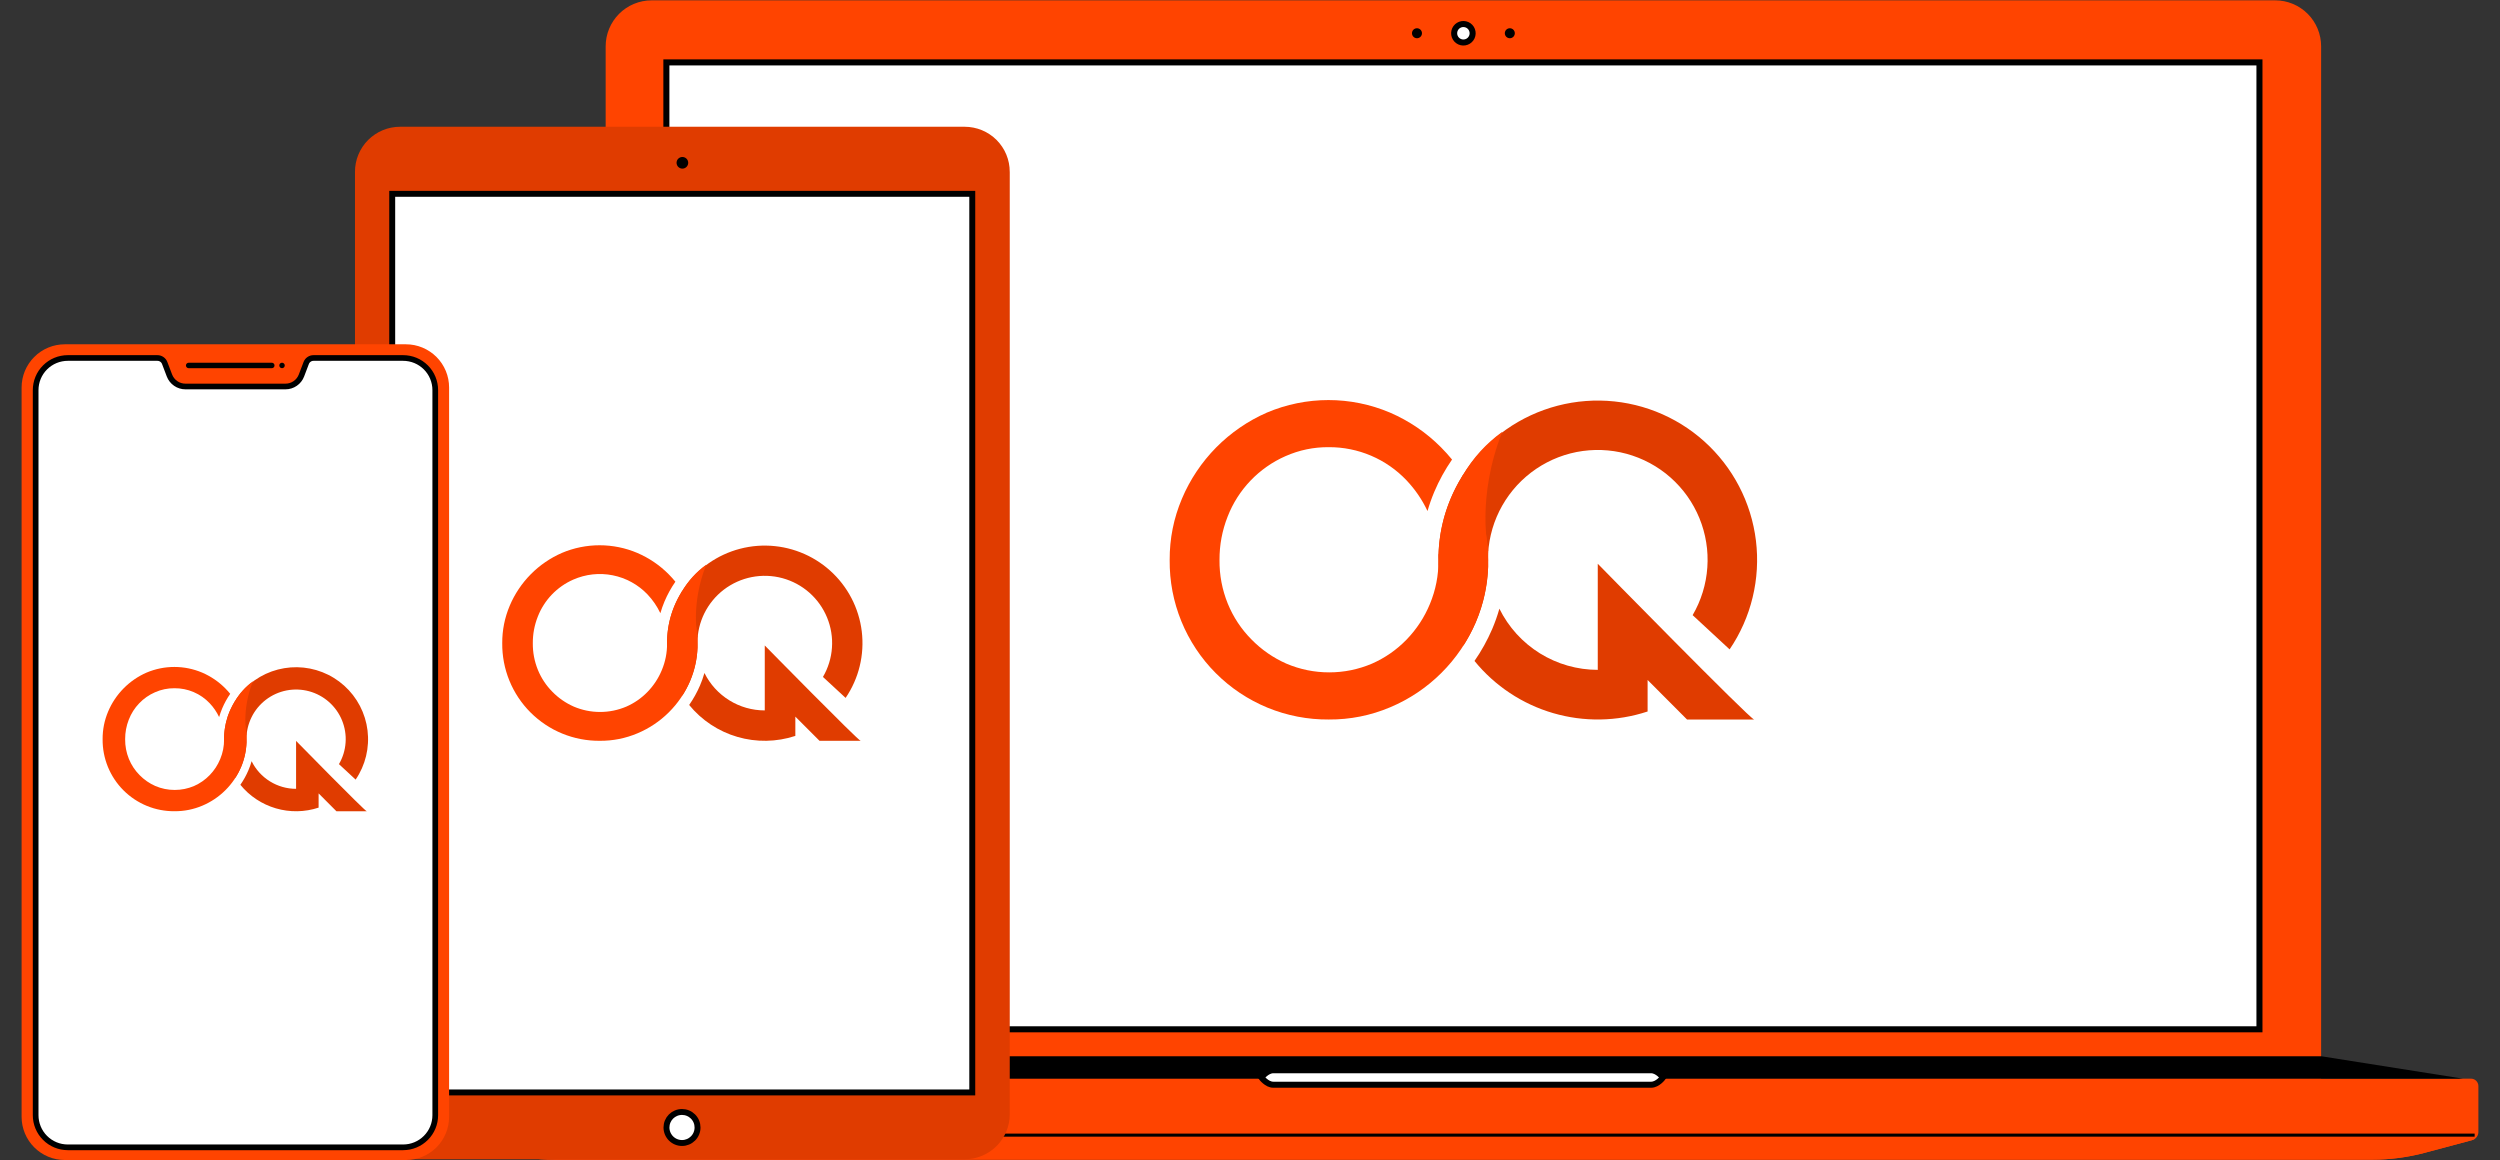 <svg version="1.0" preserveAspectRatio="xMidYMid meet" height="464" viewBox="0 0 750 348" zoomAndPan="magnify" width="1000" xmlns:xlink="http://www.w3.org/1999/xlink" xmlns="http://www.w3.org/2000/svg"><rect x="0" y="0" width="750" height="348" fill="#333333" stroke="none"/><defs><clipPath id="c6a9dd6510"><path clip-rule="nonzero" d="M 134.52 323 L 743.52 323 L 743.52 348 L 134.52 348 Z M 134.52 323"></path></clipPath><clipPath id="358f9cf77d"><path clip-rule="nonzero" d="M 134.52 340 L 743.52 340 L 743.52 341 L 134.52 341 Z M 134.52 340"></path></clipPath><clipPath id="d8a52a7200"><path clip-rule="nonzero" d="M 106.461 38.027 L 302.961 38.027 L 302.961 347.777 L 106.461 347.777 Z M 106.461 38.027"></path></clipPath><clipPath id="07e7d6a24a"><path clip-rule="nonzero" d="M 189 323 L 220 323 L 220 347.777 L 189 347.777 Z M 189 323"></path></clipPath><clipPath id="ba4d186833"><path clip-rule="nonzero" d="M 6.48 103.023 L 134.73 103.023 L 134.73 348 L 6.48 348 Z M 6.48 103.023"></path></clipPath><clipPath id="3990f1d164"><path clip-rule="nonzero" d="M 6.48 103.023 L 134.73 103.023 L 134.73 348 L 6.48 348 Z M 6.48 103.023"></path></clipPath></defs><g clip-path="url(#c6a9dd6510)"><path fill-rule="nonzero" fill-opacity="1" d="M 741.301 323.594 L 136.738 323.594 C 136.441 323.594 136.16 323.652 135.887 323.766 C 135.617 323.879 135.375 324.039 135.168 324.246 C 134.961 324.457 134.801 324.695 134.688 324.969 C 134.574 325.242 134.52 325.523 134.52 325.82 L 134.52 339.574 C 134.52 339.855 134.562 340.129 134.652 340.395 C 134.742 340.66 134.875 340.906 135.043 341.129 C 135.215 341.352 135.418 341.539 135.652 341.695 C 135.883 341.852 136.137 341.965 136.406 342.039 L 150.543 345.82 C 155.719 347.203 160.988 347.895 166.348 347.895 L 711.691 347.895 C 717.047 347.895 722.316 347.203 727.492 345.82 L 741.629 342.039 C 741.898 341.965 742.152 341.852 742.383 341.695 C 742.617 341.539 742.82 341.352 742.992 341.129 C 743.16 340.906 743.293 340.66 743.383 340.395 C 743.473 340.129 743.516 339.855 743.516 339.574 L 743.516 325.82 C 743.516 325.527 743.461 325.242 743.348 324.973 C 743.234 324.699 743.074 324.457 742.867 324.25 C 742.66 324.039 742.418 323.879 742.148 323.766 C 741.875 323.652 741.594 323.598 741.297 323.598" fill="#ff4400"></path></g><path fill-rule="nonzero" fill-opacity="1" d="M 696.336 323.594 L 181.699 323.594 L 181.699 13.898 C 181.699 12.992 181.785 12.098 181.961 11.211 C 182.137 10.324 182.398 9.461 182.742 8.625 C 183.09 7.789 183.512 6.996 184.012 6.242 C 184.516 5.488 185.086 4.793 185.723 4.152 C 186.363 3.512 187.059 2.941 187.809 2.438 C 188.559 1.934 189.352 1.508 190.188 1.16 C 191.023 0.812 191.887 0.551 192.773 0.371 C 193.66 0.195 194.555 0.105 195.457 0.105 L 682.578 0.105 C 683.484 0.105 684.379 0.195 685.266 0.371 C 686.152 0.551 687.012 0.812 687.848 1.16 C 688.684 1.508 689.477 1.934 690.227 2.438 C 690.98 2.941 691.676 3.512 692.312 4.152 C 692.953 4.793 693.523 5.488 694.023 6.242 C 694.523 6.992 694.949 7.789 695.293 8.625 C 695.641 9.461 695.898 10.32 696.074 11.211 C 696.25 12.098 696.336 12.992 696.336 13.898 Z M 696.336 323.594" fill="#ff4400"></path><path stroke-miterlimit="4" stroke-opacity="1" stroke-width="2" stroke="#000000" d="M -0.002 -0.001 L 527.506 -0.001 L 527.506 320.163 L -0.002 320.163 Z M -0.002 -0.001" stroke-linejoin="miter" fill-rule="nonzero" fill="#ffffff" fill-opacity="1" transform="matrix(0.906, 0, 0, 0.906, 199.916, 18.723)" stroke-linecap="butt"></path><path fill-rule="nonzero" fill-opacity="1" d="M 441.793 9.977 C 441.793 10.344 441.723 10.695 441.578 11.035 C 441.438 11.375 441.238 11.676 440.977 11.934 C 440.715 12.195 440.414 12.395 440.074 12.535 C 439.734 12.676 439.379 12.746 439.012 12.742 C 438.645 12.742 438.293 12.672 437.953 12.531 C 437.613 12.391 437.312 12.188 437.051 11.93 C 436.793 11.668 436.594 11.367 436.453 11.027 C 436.312 10.688 436.242 10.332 436.242 9.965 C 436.242 9.598 436.312 9.246 436.453 8.906 C 436.594 8.566 436.797 8.266 437.055 8.004 C 437.316 7.746 437.617 7.543 437.957 7.402 C 438.297 7.262 438.648 7.191 439.02 7.191 C 439.387 7.191 439.742 7.266 440.082 7.406 C 440.422 7.547 440.723 7.746 440.98 8.008 C 441.242 8.27 441.441 8.57 441.582 8.91 C 441.723 9.254 441.793 9.605 441.793 9.977" fill="#ffffff"></path><path stroke-miterlimit="4" stroke-opacity="1" stroke-width="2" stroke="#000000" d="M 3.07 0.001 C 3.473 -0.001 3.864 0.08 4.241 0.234 C 4.614 0.39 4.946 0.612 5.23 0.899 C 5.516 1.191 5.74 1.519 5.895 1.894 C 6.045 2.27 6.125 2.663 6.123 3.066 C 6.126 3.473 6.045 3.864 5.89 4.237 C 5.734 4.61 5.512 4.942 5.226 5.231 C 4.939 5.515 4.605 5.736 4.23 5.891 C 3.855 6.046 3.466 6.124 3.059 6.123 C 2.656 6.125 2.265 6.045 1.888 5.89 C 1.515 5.735 1.183 5.512 0.894 5.226 C 0.61 4.939 0.389 4.606 0.235 4.235 C 0.076 3.861 0.001 3.467 -0.001 3.064 C -0 2.657 0.076 2.267 0.235 1.888 C 0.389 1.511 0.612 1.179 0.899 0.895 C 1.185 0.606 1.518 0.385 1.893 0.23 C 2.273 0.074 2.663 0 3.07 0.001 Z M 3.07 0.001" stroke-linejoin="miter" fill="none" transform="matrix(0.208, -0.882, 0.882, 0.208, 435.68, 12.044)" stroke-linecap="butt"></path><path fill-rule="nonzero" fill-opacity="1" d="M 454.445 9.977 C 454.445 10.176 454.406 10.367 454.328 10.547 C 454.254 10.73 454.145 10.895 454.004 11.035 C 453.863 11.176 453.699 11.281 453.516 11.359 C 453.332 11.434 453.141 11.473 452.941 11.473 C 452.742 11.473 452.555 11.434 452.371 11.355 C 452.188 11.281 452.023 11.172 451.883 11.031 C 451.742 10.891 451.637 10.727 451.559 10.543 C 451.484 10.359 451.445 10.168 451.445 9.969 C 451.445 9.773 451.484 9.582 451.559 9.398 C 451.637 9.215 451.746 9.051 451.887 8.91 C 452.027 8.77 452.188 8.664 452.371 8.586 C 452.555 8.512 452.746 8.473 452.945 8.473 C 453.145 8.473 453.336 8.512 453.52 8.586 C 453.703 8.664 453.867 8.773 454.008 8.914 C 454.148 9.055 454.254 9.219 454.332 9.402 C 454.406 9.586 454.445 9.777 454.445 9.977" fill="#000000"></path><path fill-rule="nonzero" fill-opacity="1" d="M 426.59 9.977 C 426.59 10.176 426.551 10.367 426.477 10.547 C 426.398 10.73 426.289 10.895 426.148 11.035 C 426.008 11.176 425.848 11.281 425.664 11.359 C 425.48 11.434 425.289 11.473 425.09 11.473 C 424.891 11.473 424.699 11.434 424.516 11.355 C 424.332 11.281 424.172 11.172 424.031 11.031 C 423.891 10.891 423.781 10.727 423.707 10.543 C 423.629 10.359 423.59 10.168 423.594 9.969 C 423.594 9.773 423.629 9.582 423.707 9.398 C 423.781 9.215 423.891 9.051 424.031 8.91 C 424.172 8.77 424.336 8.664 424.52 8.586 C 424.703 8.512 424.891 8.473 425.09 8.473 C 425.289 8.473 425.48 8.512 425.664 8.586 C 425.848 8.664 426.012 8.773 426.152 8.914 C 426.293 9.055 426.402 9.219 426.477 9.402 C 426.555 9.586 426.59 9.777 426.59 9.977" fill="#000000"></path><g clip-path="url(#358f9cf77d)"><path stroke-miterlimit="4" stroke-opacity="1" stroke-width="1" stroke="#000000" d="M 0.002 -0.001 L 670.234 -0.001" stroke-linejoin="miter" fill="none" transform="matrix(0.906, 0, 0, 0.906, 135.162, 340.54)" stroke-linecap="butt"></path></g><path fill-rule="nonzero" fill-opacity="1" d="M 696.336 316.871 L 181.699 316.871 L 138.855 323.594 L 738.859 323.594 Z M 696.336 316.871" fill="#000000"></path><path fill-rule="nonzero" fill-opacity="1" d="M 711.691 347.891 L 166.344 347.891 C 160.984 347.895 155.719 347.203 150.539 345.82 L 136.406 342.039 C 136.043 341.941 135.715 341.773 135.422 341.535 L 742.598 341.535 C 742.312 341.773 741.988 341.945 741.629 342.039 L 727.496 345.82 C 722.316 347.203 717.051 347.895 711.691 347.895" fill="#ff4400"></path><path fill-rule="nonzero" fill-opacity="1" d="M 495.719 321.422 L 382.316 321.422 C 380.344 321.422 378.746 323.598 378.746 323.598 C 378.746 323.598 380.344 325.773 382.316 325.773 L 495.719 325.773 C 497.688 325.773 499.285 323.598 499.285 323.598 C 499.285 323.598 497.688 321.422 495.719 321.422" fill="#ffffff"></path><path stroke-miterlimit="4" stroke-opacity="1" stroke-width="2" stroke="#000000" d="M 773.63 712.182 L 648.53 712.182 C 646.354 712.182 644.591 714.582 644.591 714.582 C 644.591 714.582 646.354 716.982 648.53 716.982 L 773.63 716.982 C 775.801 716.982 777.564 714.582 777.564 714.582 C 777.564 714.582 775.801 712.182 773.63 712.182 Z M 773.63 712.182" stroke-linejoin="miter" fill="none" transform="matrix(0.906, 0, 0, 0.906, -205.573, -324.168)" stroke-linecap="butt"></path><path fill-rule="nonzero" fill-opacity="1" d="M 442.734 186.672 C 445.031 181.324 446.27 175.738 446.445 169.922 C 446.402 169.258 446.379 168.59 446.379 167.918 C 446.379 167.289 446.398 166.66 446.434 166.031 C 446.469 165.402 446.523 164.773 446.598 164.148 C 446.668 163.523 446.762 162.898 446.867 162.277 C 446.977 161.656 447.102 161.043 447.246 160.43 C 447.391 159.816 447.551 159.207 447.73 158.602 C 447.906 157.996 448.102 157.398 448.316 156.805 C 448.527 156.215 448.758 155.629 449.004 155.047 C 449.25 154.469 449.516 153.895 449.793 153.332 C 450.074 152.766 450.367 152.211 450.68 151.664 C 450.988 151.113 451.316 150.578 451.66 150.047 C 452 149.52 452.359 149 452.73 148.492 C 453.102 147.984 453.488 147.484 453.887 147 C 454.289 146.512 454.703 146.039 455.129 145.574 C 455.555 145.113 455.996 144.664 456.449 144.227 C 456.902 143.789 457.367 143.363 457.848 142.953 C 458.324 142.543 458.812 142.148 459.312 141.766 C 459.812 141.383 460.324 141.012 460.848 140.66 C 461.367 140.309 461.898 139.969 462.441 139.645 C 462.98 139.324 463.531 139.016 464.09 138.727 C 464.648 138.434 465.215 138.16 465.789 137.898 C 466.363 137.641 466.941 137.398 467.531 137.172 C 468.121 136.945 468.715 136.738 469.312 136.547 C 469.914 136.355 470.52 136.184 471.129 136.023 C 471.738 135.867 472.352 135.73 472.973 135.605 C 473.59 135.484 474.211 135.383 474.832 135.297 C 475.457 135.211 476.082 135.141 476.711 135.094 C 477.34 135.043 477.969 135.012 478.598 134.996 C 479.227 134.98 479.855 134.984 480.488 135.008 C 481.117 135.031 481.746 135.07 482.371 135.129 C 483 135.188 483.625 135.262 484.246 135.355 C 484.871 135.449 485.488 135.562 486.105 135.691 C 486.723 135.82 487.336 135.969 487.941 136.133 C 488.551 136.297 489.152 136.48 489.75 136.68 C 490.348 136.879 490.941 137.094 491.523 137.328 C 492.109 137.562 492.688 137.812 493.258 138.078 C 493.828 138.344 494.391 138.625 494.945 138.926 C 495.5 139.223 496.047 139.535 496.582 139.867 C 497.121 140.195 497.648 140.543 498.164 140.902 C 498.68 141.262 499.188 141.637 499.684 142.023 C 500.18 142.414 500.66 142.816 501.133 143.234 C 501.605 143.652 502.066 144.082 502.512 144.523 C 502.961 144.969 503.395 145.422 503.816 145.891 C 504.238 146.359 504.645 146.84 505.039 147.328 C 505.434 147.82 505.812 148.324 506.18 148.836 C 506.543 149.352 506.895 149.875 507.23 150.406 C 507.566 150.941 507.883 151.484 508.188 152.035 C 508.492 152.586 508.781 153.145 509.051 153.715 C 509.324 154.281 509.578 154.859 509.82 155.441 C 510.059 156.023 510.281 156.613 510.484 157.207 C 510.691 157.805 510.879 158.406 511.047 159.012 C 511.219 159.617 511.371 160.227 511.508 160.844 C 511.645 161.457 511.762 162.078 511.859 162.699 C 511.961 163.32 512.043 163.945 512.109 164.57 C 512.172 165.199 512.219 165.824 512.246 166.453 C 512.277 167.086 512.285 167.715 512.277 168.344 C 512.27 168.973 512.246 169.602 512.199 170.23 C 512.156 170.859 512.094 171.484 512.016 172.109 C 511.938 172.734 511.84 173.359 511.723 173.977 C 511.609 174.598 511.473 175.211 511.324 175.824 C 511.172 176.434 511.004 177.043 510.82 177.645 C 510.633 178.246 510.43 178.84 510.211 179.434 C 509.992 180.023 509.754 180.605 509.504 181.184 C 509.25 181.758 508.98 182.328 508.695 182.891 C 508.41 183.449 508.105 184.004 507.789 184.547 L 507.797 184.547 L 518.883 194.816 C 519.688 193.633 520.434 192.418 521.129 191.168 C 521.82 189.918 522.457 188.637 523.039 187.328 C 523.617 186.023 524.137 184.691 524.598 183.336 C 525.055 181.98 525.453 180.609 525.789 179.219 C 526.125 177.828 526.398 176.426 526.609 175.012 C 526.82 173.598 526.969 172.176 527.051 170.75 C 527.133 169.32 527.152 167.891 527.109 166.461 C 527.062 165.031 526.953 163.609 526.781 162.188 C 526.609 160.77 526.371 159.359 526.07 157.961 C 525.773 156.562 525.41 155.18 524.988 153.816 C 524.562 152.449 524.078 151.105 523.535 149.781 C 522.992 148.457 522.387 147.164 521.727 145.895 C 521.066 144.625 520.352 143.391 519.578 142.184 C 518.809 140.98 517.984 139.812 517.109 138.684 C 516.23 137.555 515.309 136.465 514.332 135.418 C 513.359 134.371 512.34 133.367 511.277 132.414 C 510.211 131.457 509.109 130.551 507.961 129.691 C 506.816 128.836 505.637 128.031 504.418 127.281 C 503.199 126.531 501.953 125.836 500.672 125.199 C 499.395 124.559 498.086 123.98 496.754 123.457 C 495.422 122.938 494.07 122.477 492.699 122.074 C 491.324 121.676 489.938 121.34 488.531 121.062 C 487.129 120.789 485.715 120.574 484.293 120.426 C 482.871 120.277 481.445 120.195 480.016 120.172 C 478.586 120.152 477.156 120.195 475.73 120.305 C 474.305 120.41 472.887 120.582 471.477 120.816 C 470.062 121.051 468.668 121.352 467.281 121.711 C 465.898 122.07 464.535 122.492 463.188 122.977 C 461.84 123.457 460.52 124 459.223 124.602 C 457.922 125.203 456.656 125.863 455.418 126.578 C 454.18 127.293 452.973 128.062 451.805 128.887 C 450.637 129.707 449.504 130.582 448.414 131.508 C 447.324 132.434 446.277 133.402 445.273 134.422 C 444.27 135.441 443.312 136.504 442.402 137.609 C 441.496 138.715 440.637 139.855 439.832 141.039 C 439.027 142.219 438.277 143.434 437.578 144.684 C 436.883 145.934 436.242 147.211 435.66 148.516 C 435.078 149.824 434.555 151.152 434.094 152.508 C 433.629 153.859 433.23 155.23 432.891 156.621 C 432.551 158.008 432.273 159.41 432.059 160.824 C 431.844 162.238 431.695 163.66 431.609 165.09 C 431.523 166.516 431.5 167.945 431.543 169.375 C 431.586 170.805 431.691 172.23 431.859 173.648 C 432.031 175.07 432.262 176.48 432.559 177.879 C 432.855 179.277 433.215 180.66 433.633 182.027 C 434.055 183.395 434.535 184.738 435.078 186.062 C 435.617 187.387 436.219 188.684 436.875 189.953 C 437.531 191.223 438.246 192.461 439.016 193.668 C 440.445 191.438 441.684 189.105 442.734 186.672" fill="#e03c00"></path><path fill-rule="nonzero" fill-opacity="1" d="M 479.328 169.125 L 479.328 200.957 C 477.801 200.953 476.281 200.848 474.766 200.637 C 473.254 200.422 471.762 200.105 470.293 199.688 C 468.824 199.27 467.395 198.75 465.996 198.129 C 464.598 197.512 463.254 196.797 461.953 195.992 C 460.656 195.184 459.422 194.293 458.25 193.312 C 457.074 192.336 455.977 191.281 454.949 190.148 C 453.922 189.016 452.98 187.82 452.121 186.559 C 451.262 185.293 450.492 183.977 449.816 182.609 C 449.223 184.707 448.496 186.754 447.641 188.758 C 446.195 192.109 444.43 195.289 442.348 198.285 C 443.863 200.145 445.508 201.879 447.285 203.492 C 449.062 205.102 450.949 206.57 452.949 207.895 C 454.945 209.223 457.031 210.391 459.207 211.402 C 461.383 212.414 463.621 213.254 465.922 213.93 C 468.223 214.602 470.562 215.098 472.941 215.422 C 475.316 215.742 477.703 215.883 480.102 215.844 C 482.5 215.805 484.883 215.586 487.246 215.188 C 489.609 214.789 491.934 214.215 494.211 213.469 L 494.281 213.457 L 494.281 203.992 L 506.109 215.852 L 526.238 215.852 C 525.117 215.852 479.328 169.125 479.328 169.125" fill="#e03c00"></path><path fill-rule="nonzero" fill-opacity="1" d="M 442.734 149.582 C 441.664 147.105 440.395 144.727 438.938 142.453 C 437.496 144.73 436.25 147.105 435.203 149.582 C 432.945 154.918 431.73 160.48 431.555 166.273 L 431.488 166.273 C 431.516 166.879 431.535 167.496 431.535 168.113 C 431.566 172.645 430.715 177.004 428.977 181.188 C 427.32 185.195 424.984 188.762 421.969 191.879 C 418.984 194.953 415.531 197.355 411.609 199.086 C 409.578 199.953 407.48 200.605 405.316 201.051 C 403.152 201.492 400.965 201.711 398.754 201.711 C 396.547 201.711 394.359 201.492 392.195 201.051 C 390.031 200.605 387.934 199.953 385.898 199.086 C 381.941 197.332 378.449 194.91 375.422 191.816 C 372.359 188.719 370.004 185.156 368.348 181.129 C 366.641 176.918 365.809 172.539 365.852 167.992 C 365.832 163.5 366.645 159.164 368.289 154.98 C 369.066 152.973 370.035 151.059 371.191 149.242 C 372.352 147.426 373.672 145.738 375.164 144.18 C 376.652 142.625 378.281 141.23 380.047 139.992 C 381.812 138.758 383.68 137.707 385.652 136.84 C 389.785 135.016 394.113 134.117 398.633 134.152 C 400.812 134.141 402.973 134.348 405.113 134.781 C 407.254 135.211 409.324 135.855 411.332 136.711 C 413.34 137.566 415.238 138.617 417.027 139.863 C 418.82 141.109 420.465 142.523 421.969 144.109 C 424.551 146.844 426.648 149.914 428.254 153.312 C 428.816 151.348 429.496 149.422 430.289 147.539 C 431.734 144.133 433.508 140.906 435.613 137.863 C 434.582 136.602 433.484 135.387 432.32 134.215 C 427.883 129.754 422.773 126.277 416.996 123.777 C 414.078 122.539 411.062 121.602 407.953 120.969 C 404.844 120.336 401.707 120.02 398.531 120.02 C 395.359 120.02 392.219 120.336 389.113 120.969 C 386.004 121.602 382.988 122.539 380.07 123.777 C 377.227 125.023 374.523 126.523 371.965 128.285 C 369.406 130.043 367.035 132.027 364.852 134.234 C 362.672 136.445 360.719 138.84 358.992 141.422 C 357.266 144.004 355.797 146.723 354.59 149.586 C 352.098 155.469 350.871 161.609 350.902 168 C 350.887 169.57 350.949 171.137 351.086 172.699 C 351.227 174.262 351.441 175.812 351.734 177.355 C 352.031 178.895 352.398 180.418 352.844 181.926 C 353.289 183.43 353.809 184.906 354.398 186.359 C 354.992 187.812 355.652 189.234 356.387 190.621 C 357.121 192.008 357.918 193.355 358.785 194.664 C 359.652 195.973 360.582 197.234 361.574 198.449 C 362.566 199.664 363.617 200.828 364.727 201.938 C 365.836 203.051 366.996 204.102 368.207 205.098 C 369.422 206.094 370.68 207.027 371.984 207.898 C 373.293 208.77 374.637 209.57 376.023 210.309 C 377.406 211.047 378.828 211.711 380.277 212.309 C 381.73 212.902 383.207 213.426 384.711 213.875 C 386.215 214.324 387.738 214.695 389.277 214.992 C 390.816 215.289 392.371 215.512 393.934 215.656 C 395.496 215.797 397.062 215.863 398.629 215.852 C 405.047 215.891 411.211 214.66 417.121 212.156 C 419.973 210.949 422.684 209.484 425.254 207.762 C 427.824 206.035 430.203 204.082 432.398 201.898 C 434.594 199.715 436.559 197.344 438.297 194.781 C 440.035 192.223 441.512 189.52 442.734 186.672 C 443.969 183.738 444.906 180.711 445.535 177.59 C 446.168 174.469 446.484 171.312 446.484 168.129 C 446.484 164.945 446.168 161.789 445.535 158.668 C 444.906 155.547 443.969 152.52 442.734 149.586" fill="#ff4400"></path><path fill-rule="nonzero" fill-opacity="1" d="M 450.691 129.539 C 445.859 133.016 441.941 137.32 438.938 142.457 C 434.148 150.766 446.484 165.23 446.484 165.23 C 446.484 165.23 442.828 149.305 450.691 129.535" fill="#ff4400"></path><g clip-path="url(#d8a52a7200)"><path fill-rule="nonzero" fill-opacity="1" d="M 302.926 51.539 L 302.926 334.27 C 302.926 335.156 302.84 336.031 302.668 336.902 C 302.496 337.77 302.238 338.613 301.902 339.434 C 301.562 340.254 301.148 341.031 300.656 341.766 C 300.164 342.504 299.602 343.188 298.977 343.812 C 298.352 344.441 297.668 345 296.93 345.492 C 296.195 345.988 295.414 346.402 294.598 346.742 C 293.777 347.082 292.934 347.34 292.062 347.516 C 291.191 347.688 290.312 347.777 289.426 347.777 L 119.996 347.777 C 119.109 347.777 118.23 347.691 117.359 347.516 C 116.488 347.344 115.645 347.086 114.824 346.746 C 114.004 346.406 113.227 345.988 112.488 345.496 C 111.754 345.004 111.07 344.441 110.441 343.816 C 109.816 343.188 109.258 342.504 108.766 341.77 C 108.273 341.031 107.855 340.254 107.52 339.434 C 107.18 338.617 106.922 337.773 106.75 336.902 C 106.578 336.035 106.492 335.156 106.496 334.27 L 106.496 51.539 C 106.492 50.652 106.578 49.773 106.75 48.906 C 106.922 48.035 107.18 47.191 107.516 46.375 C 107.855 45.555 108.27 44.777 108.762 44.039 C 109.254 43.305 109.816 42.621 110.441 41.992 C 111.066 41.367 111.75 40.805 112.488 40.312 C 113.223 39.82 114.004 39.402 114.82 39.062 C 115.641 38.723 116.484 38.465 117.355 38.293 C 118.227 38.117 119.105 38.031 119.992 38.027 L 289.422 38.027 C 290.309 38.031 291.188 38.117 292.059 38.293 C 292.926 38.465 293.773 38.723 294.59 39.062 C 295.41 39.402 296.188 39.82 296.926 40.312 C 297.664 40.805 298.344 41.367 298.973 41.992 C 299.598 42.621 300.16 43.305 300.652 44.039 C 301.145 44.777 301.559 45.555 301.898 46.375 C 302.234 47.191 302.492 48.035 302.664 48.906 C 302.836 49.773 302.922 50.652 302.918 51.539" fill="#e03c00"></path></g><path stroke-miterlimit="4" stroke-opacity="1" stroke-width="2" stroke="#000000" d="M -0.001 0.002 L 195.744 0.002 L 195.744 303.586 L -0.001 303.586 Z M -0.001 0.002" stroke-linejoin="miter" fill-rule="nonzero" fill="#ffffff" fill-opacity="1" transform="matrix(0.889, 0, 0, 0.888, 117.665, 58.147)" stroke-linecap="butt"></path><path fill-rule="nonzero" fill-opacity="1" d="M 204.711 333.426 C 205.016 333.426 205.32 333.453 205.621 333.512 C 205.922 333.57 206.215 333.66 206.496 333.777 C 206.781 333.891 207.047 334.035 207.305 334.203 C 207.559 334.375 207.793 334.566 208.012 334.781 C 208.23 334.996 208.422 335.23 208.594 335.484 C 208.766 335.738 208.91 336.008 209.027 336.289 C 209.145 336.574 209.234 336.863 209.293 337.164 C 209.352 337.465 209.383 337.766 209.383 338.07 C 209.383 338.379 209.355 338.68 209.297 338.98 C 209.238 339.281 209.148 339.57 209.031 339.855 C 208.914 340.137 208.773 340.406 208.602 340.66 C 208.434 340.914 208.238 341.148 208.023 341.367 C 207.805 341.582 207.57 341.777 207.316 341.945 C 207.062 342.117 206.793 342.258 206.512 342.375 C 206.227 342.492 205.938 342.582 205.637 342.645 C 205.336 342.703 205.031 342.734 204.727 342.734 C 204.418 342.734 204.117 342.703 203.816 342.645 C 203.516 342.586 203.223 342.496 202.941 342.379 C 202.656 342.262 202.387 342.121 202.133 341.949 C 201.879 341.781 201.645 341.586 201.426 341.371 C 201.211 341.156 201.016 340.922 200.848 340.664 C 200.676 340.41 200.531 340.145 200.414 339.859 C 200.297 339.578 200.211 339.289 200.148 338.988 C 200.09 338.688 200.059 338.387 200.059 338.078 C 200.059 337.773 200.09 337.473 200.148 337.172 C 200.207 336.871 200.297 336.582 200.41 336.301 C 200.527 336.02 200.672 335.75 200.84 335.496 C 201.012 335.242 201.203 335.008 201.418 334.789 C 201.637 334.574 201.871 334.383 202.125 334.211 C 202.379 334.043 202.648 333.898 202.93 333.781 C 203.211 333.664 203.504 333.574 203.801 333.516 C 204.102 333.457 204.406 333.426 204.711 333.426" fill="#ffffff"></path><g clip-path="url(#07e7d6a24a)"><path stroke-miterlimit="4" stroke-opacity="1" stroke-width="2" stroke="#000000" d="M 306.414 745.794 C 306.757 745.794 307.1 745.825 307.438 745.891 C 307.776 745.957 308.105 746.058 308.422 746.19 C 308.742 746.318 309.041 746.481 309.331 746.67 C 309.616 746.864 309.88 747.079 310.126 747.321 C 310.372 747.563 310.587 747.827 310.78 748.113 C 310.973 748.399 311.136 748.703 311.268 749.02 C 311.399 749.341 311.5 749.666 311.566 750.005 C 311.632 750.344 311.667 750.683 311.667 751.026 C 311.667 751.374 311.637 751.712 311.571 752.051 C 311.505 752.39 311.404 752.716 311.272 753.037 C 311.14 753.354 310.982 753.657 310.789 753.943 C 310.6 754.229 310.381 754.493 310.139 754.74 C 309.893 754.982 309.629 755.202 309.344 755.391 C 309.059 755.584 308.755 755.743 308.439 755.875 C 308.119 756.007 307.794 756.108 307.455 756.178 C 307.117 756.244 306.775 756.28 306.432 756.28 C 306.085 756.28 305.747 756.244 305.409 756.178 C 305.071 756.112 304.741 756.011 304.425 755.879 C 304.104 755.747 303.801 755.589 303.516 755.395 C 303.23 755.206 302.967 754.986 302.721 754.744 C 302.479 754.502 302.26 754.238 302.071 753.948 C 301.877 753.662 301.715 753.362 301.583 753.041 C 301.451 752.724 301.355 752.399 301.285 752.06 C 301.219 751.721 301.184 751.382 301.184 751.035 C 301.184 750.692 301.219 750.353 301.285 750.014 C 301.35 749.675 301.451 749.35 301.579 749.033 C 301.711 748.716 301.873 748.412 302.062 748.126 C 302.255 747.84 302.47 747.576 302.712 747.33 C 302.958 747.088 303.221 746.872 303.507 746.679 C 303.792 746.49 304.095 746.327 304.412 746.195 C 304.728 746.063 305.057 745.962 305.391 745.896 C 305.729 745.83 306.072 745.794 306.414 745.794 Z M 306.414 745.794" stroke-linejoin="miter" fill="none" transform="matrix(0.889, 0, 0, 0.888, -67.811, -328.674)" stroke-linecap="butt"></path></g><path fill-rule="nonzero" fill-opacity="1" d="M 204.711 47.094 C 204.941 47.094 205.164 47.137 205.379 47.227 C 205.594 47.312 205.785 47.438 205.949 47.602 C 206.113 47.766 206.238 47.953 206.328 48.168 C 206.418 48.383 206.465 48.605 206.465 48.836 C 206.465 49.066 206.418 49.293 206.332 49.504 C 206.242 49.719 206.117 49.906 205.953 50.07 C 205.789 50.234 205.602 50.363 205.387 50.453 C 205.172 50.539 204.949 50.586 204.715 50.586 C 204.484 50.586 204.262 50.543 204.047 50.453 C 203.832 50.363 203.645 50.238 203.48 50.074 C 203.316 49.91 203.188 49.723 203.102 49.508 C 203.012 49.293 202.965 49.07 202.965 48.84 C 202.965 48.609 203.012 48.387 203.098 48.172 C 203.188 47.957 203.312 47.77 203.477 47.605 C 203.641 47.441 203.828 47.316 204.043 47.227 C 204.258 47.141 204.48 47.094 204.711 47.094" fill="#000000"></path><path fill-rule="nonzero" fill-opacity="1" d="M 206.988 204.383 C 208.398 201.109 209.156 197.691 209.262 194.129 C 209.238 193.723 209.223 193.316 209.223 192.902 C 209.223 192.133 209.266 191.363 209.355 190.598 C 209.445 189.828 209.578 189.07 209.754 188.32 C 209.93 187.566 210.148 186.828 210.41 186.102 C 210.672 185.375 210.973 184.668 211.316 183.973 C 211.66 183.281 212.039 182.613 212.461 181.965 C 212.879 181.316 213.336 180.695 213.828 180.098 C 214.316 179.504 214.84 178.938 215.398 178.398 C 215.953 177.863 216.539 177.363 217.152 176.895 C 217.77 176.426 218.406 175.992 219.07 175.598 C 219.734 175.199 220.418 174.844 221.125 174.527 C 221.828 174.211 222.551 173.934 223.285 173.699 C 224.023 173.465 224.77 173.273 225.531 173.125 C 226.289 172.977 227.055 172.871 227.824 172.809 C 228.594 172.746 229.367 172.73 230.141 172.758 C 230.91 172.785 231.68 172.855 232.445 172.969 C 233.211 173.086 233.965 173.246 234.711 173.445 C 235.457 173.648 236.191 173.891 236.906 174.176 C 237.625 174.461 238.324 174.789 239.008 175.152 C 239.688 175.52 240.344 175.922 240.98 176.363 C 241.613 176.805 242.223 177.281 242.801 177.793 C 243.379 178.305 243.93 178.844 244.445 179.418 C 244.965 179.992 245.445 180.594 245.895 181.223 C 246.344 181.852 246.754 182.504 247.125 183.18 C 247.5 183.855 247.832 184.551 248.125 185.266 C 248.418 185.98 248.672 186.707 248.879 187.449 C 249.09 188.195 249.258 188.945 249.379 189.707 C 249.504 190.469 249.582 191.238 249.617 192.008 C 249.652 192.777 249.641 193.551 249.586 194.32 C 249.535 195.09 249.438 195.852 249.293 196.613 C 249.152 197.371 248.969 198.117 248.738 198.855 C 248.512 199.594 248.242 200.316 247.934 201.023 C 247.621 201.73 247.27 202.418 246.883 203.082 L 246.887 203.082 L 253.684 209.371 C 254.176 208.648 254.637 207.902 255.062 207.137 C 255.488 206.371 255.875 205.586 256.23 204.785 C 256.586 203.988 256.906 203.172 257.188 202.344 C 257.469 201.516 257.715 200.672 257.918 199.824 C 258.125 198.973 258.293 198.113 258.422 197.246 C 258.551 196.383 258.641 195.512 258.691 194.637 C 258.746 193.766 258.754 192.891 258.727 192.016 C 258.699 191.141 258.633 190.266 258.527 189.398 C 258.422 188.527 258.277 187.668 258.094 186.809 C 257.91 185.953 257.688 185.109 257.426 184.273 C 257.168 183.438 256.871 182.613 256.539 181.805 C 256.203 180.992 255.836 180.199 255.43 179.426 C 255.023 178.648 254.586 177.891 254.113 177.152 C 253.637 176.418 253.133 175.703 252.598 175.012 C 252.059 174.316 251.492 173.652 250.895 173.012 C 250.297 172.371 249.672 171.758 249.02 171.172 C 248.367 170.586 247.691 170.031 246.988 169.508 C 246.285 168.984 245.559 168.492 244.812 168.031 C 244.066 167.57 243.301 167.145 242.516 166.754 C 241.73 166.363 240.93 166.008 240.113 165.691 C 239.297 165.371 238.469 165.09 237.625 164.844 C 236.785 164.598 235.934 164.395 235.074 164.223 C 234.211 164.055 233.344 163.926 232.473 163.836 C 231.602 163.742 230.727 163.691 229.848 163.68 C 228.973 163.668 228.098 163.695 227.223 163.758 C 226.348 163.824 225.477 163.93 224.613 164.074 C 223.746 164.219 222.891 164.398 222.043 164.621 C 221.191 164.84 220.355 165.098 219.531 165.395 C 218.703 165.691 217.895 166.023 217.098 166.391 C 216.301 166.758 215.523 167.16 214.766 167.602 C 214.004 168.039 213.266 168.508 212.551 169.012 C 211.832 169.516 211.141 170.051 210.473 170.617 C 209.801 171.184 209.16 171.777 208.543 172.402 C 207.93 173.027 207.344 173.676 206.785 174.352 C 206.227 175.027 205.703 175.727 205.207 176.453 C 204.715 177.176 204.254 177.918 203.828 178.684 C 203.398 179.449 203.008 180.23 202.648 181.031 C 202.293 181.828 201.973 182.645 201.688 183.473 C 201.406 184.301 201.16 185.141 200.949 185.988 C 200.742 186.84 200.574 187.699 200.441 188.562 C 200.312 189.43 200.219 190.301 200.164 191.172 C 200.113 192.047 200.098 192.922 200.125 193.797 C 200.152 194.672 200.215 195.543 200.32 196.414 C 200.426 197.281 200.566 198.145 200.75 199.004 C 200.93 199.859 201.148 200.707 201.406 201.543 C 201.664 202.379 201.961 203.203 202.293 204.012 C 202.625 204.824 202.992 205.617 203.395 206.395 C 203.801 207.172 204.238 207.93 204.707 208.668 C 205.582 207.301 206.344 205.875 206.988 204.387" fill="#e03c00"></path><path fill-rule="nonzero" fill-opacity="1" d="M 229.43 193.641 L 229.43 213.125 C 228.492 213.125 227.559 213.062 226.633 212.93 C 225.703 212.801 224.789 212.605 223.891 212.352 C 222.988 212.094 222.109 211.777 221.254 211.398 C 220.398 211.02 219.57 210.582 218.777 210.086 C 217.98 209.594 217.223 209.047 216.504 208.449 C 215.785 207.852 215.109 207.203 214.48 206.512 C 213.852 205.82 213.273 205.086 212.746 204.312 C 212.219 203.539 211.746 202.734 211.332 201.895 C 210.969 203.18 210.523 204.434 209.996 205.66 C 209.109 207.711 208.027 209.656 206.75 211.492 C 207.68 212.629 208.691 213.691 209.781 214.68 C 210.871 215.664 212.027 216.562 213.254 217.375 C 214.48 218.188 215.758 218.902 217.094 219.52 C 218.426 220.141 219.797 220.656 221.211 221.066 C 222.621 221.48 224.055 221.785 225.512 221.98 C 226.973 222.176 228.434 222.262 229.906 222.238 C 231.375 222.215 232.836 222.082 234.285 221.836 C 235.738 221.594 237.16 221.242 238.559 220.785 L 238.602 220.777 L 238.602 214.984 L 245.855 222.242 L 258.195 222.242 C 257.508 222.242 229.43 193.641 229.43 193.641" fill="#e03c00"></path><path fill-rule="nonzero" fill-opacity="1" d="M 206.988 181.68 C 206.332 180.164 205.555 178.707 204.66 177.316 C 203.777 178.711 203.012 180.164 202.371 181.68 C 200.984 184.945 200.242 188.352 200.133 191.895 L 200.094 191.895 C 200.109 192.27 200.121 192.645 200.121 193.023 C 200.141 195.797 199.617 198.465 198.551 201.023 C 197.535 203.48 196.105 205.66 194.254 207.57 C 192.426 209.453 190.309 210.922 187.902 211.98 C 186.656 212.512 185.371 212.91 184.043 213.184 C 182.715 213.453 181.375 213.59 180.02 213.59 C 178.664 213.59 177.324 213.453 175.996 213.184 C 174.668 212.91 173.383 212.512 172.137 211.98 C 169.711 210.906 167.566 209.426 165.711 207.531 C 163.836 205.633 162.391 203.453 161.375 200.988 C 160.328 198.41 159.816 195.73 159.844 192.949 C 159.832 190.199 160.328 187.543 161.34 184.984 C 161.816 183.754 162.41 182.582 163.121 181.473 C 163.828 180.359 164.641 179.324 165.555 178.371 C 166.469 177.422 167.465 176.566 168.547 175.809 C 169.629 175.055 170.777 174.41 171.984 173.879 C 172.91 173.473 173.859 173.141 174.836 172.879 C 175.812 172.617 176.801 172.43 177.805 172.32 C 178.809 172.211 179.816 172.18 180.824 172.223 C 181.836 172.27 182.836 172.391 183.824 172.59 C 184.816 172.785 185.785 173.059 186.734 173.406 C 187.684 173.75 188.598 174.168 189.484 174.656 C 190.367 175.141 191.211 175.695 192.012 176.309 C 192.809 176.926 193.559 177.598 194.254 178.328 C 195.84 180.004 197.125 181.883 198.109 183.965 C 198.453 182.762 198.867 181.582 199.355 180.43 C 200.238 178.344 201.328 176.371 202.617 174.508 C 201.984 173.738 201.312 172.992 200.602 172.273 C 197.879 169.543 194.746 167.41 191.199 165.883 C 189.41 165.121 187.562 164.547 185.656 164.16 C 183.75 163.773 181.824 163.578 179.879 163.578 C 177.934 163.578 176.008 163.773 174.102 164.16 C 172.195 164.547 170.348 165.121 168.555 165.883 C 166.812 166.645 165.156 167.562 163.586 168.641 C 162.016 169.715 160.562 170.93 159.227 172.285 C 157.887 173.637 156.691 175.102 155.633 176.684 C 154.574 178.262 153.672 179.926 152.934 181.676 C 151.406 185.281 150.652 189.039 150.672 192.953 C 150.66 193.914 150.699 194.871 150.785 195.828 C 150.871 196.785 151.004 197.734 151.184 198.68 C 151.363 199.621 151.59 200.555 151.863 201.477 C 152.133 202.398 152.453 203.301 152.816 204.191 C 153.18 205.082 153.586 205.949 154.035 206.801 C 154.484 207.648 154.973 208.473 155.504 209.273 C 156.039 210.074 156.609 210.848 157.215 211.59 C 157.824 212.336 158.469 213.047 159.148 213.727 C 159.828 214.406 160.539 215.051 161.285 215.66 C 162.027 216.27 162.801 216.84 163.602 217.375 C 164.402 217.906 165.227 218.398 166.074 218.852 C 166.926 219.301 167.793 219.707 168.684 220.074 C 169.574 220.438 170.48 220.758 171.402 221.031 C 172.324 221.309 173.258 221.535 174.203 221.719 C 175.148 221.898 176.098 222.035 177.059 222.121 C 178.016 222.211 178.977 222.25 179.938 222.242 C 183.875 222.266 187.656 221.512 191.281 219.98 C 193.027 219.242 194.691 218.348 196.266 217.289 C 197.84 216.234 199.301 215.039 200.648 213.699 C 201.992 212.363 203.199 210.914 204.266 209.344 C 205.332 207.777 206.238 206.125 206.984 204.383 C 207.746 202.586 208.316 200.73 208.703 198.82 C 209.09 196.91 209.285 194.98 209.285 193.031 C 209.285 191.082 209.09 189.152 208.703 187.242 C 208.316 185.332 207.746 183.477 206.984 181.68" fill="#ff4400"></path><path fill-rule="nonzero" fill-opacity="1" d="M 211.867 169.41 C 208.906 171.539 206.508 174.172 204.664 177.316 C 201.73 182.406 209.293 191.258 209.293 191.258 C 209.293 191.258 207.051 181.508 211.875 169.406" fill="#ff4400"></path><g clip-path="url(#ba4d186833)"><path fill-rule="nonzero" fill-opacity="1" d="M 121.793 348.004 L 19.422 348.004 C 18.57 348.004 17.727 347.922 16.895 347.754 C 16.059 347.586 15.25 347.34 14.465 347.012 C 13.68 346.688 12.934 346.285 12.227 345.812 C 11.52 345.34 10.867 344.801 10.266 344.199 C 9.664 343.598 9.129 342.945 8.656 342.234 C 8.184 341.527 7.785 340.781 7.461 339.996 C 7.137 339.211 6.895 338.398 6.727 337.566 C 6.562 336.73 6.48 335.891 6.48 335.039 L 6.48 116.254 C 6.48 115.402 6.562 114.562 6.727 113.727 C 6.895 112.895 7.137 112.082 7.461 111.297 C 7.785 110.512 8.184 109.766 8.656 109.059 C 9.129 108.352 9.664 107.695 10.266 107.094 C 10.867 106.492 11.52 105.953 12.227 105.48 C 12.934 105.008 13.68 104.609 14.465 104.281 C 15.25 103.953 16.059 103.707 16.895 103.539 C 17.727 103.375 18.57 103.289 19.422 103.289 L 121.793 103.289 C 122.641 103.289 123.484 103.375 124.32 103.539 C 125.152 103.707 125.961 103.953 126.746 104.281 C 127.535 104.609 128.281 105.008 128.984 105.48 C 129.691 105.953 130.348 106.492 130.949 107.094 C 131.547 107.695 132.086 108.352 132.555 109.059 C 133.027 109.766 133.426 110.512 133.75 111.297 C 134.074 112.082 134.32 112.895 134.484 113.727 C 134.648 114.562 134.73 115.402 134.73 116.254 L 134.73 335.039 C 134.73 335.891 134.648 336.73 134.484 337.566 C 134.32 338.398 134.074 339.211 133.75 339.996 C 133.426 340.781 133.027 341.527 132.555 342.234 C 132.086 342.945 131.547 343.598 130.949 344.199 C 130.348 344.801 129.691 345.34 128.984 345.812 C 128.281 346.285 127.535 346.688 126.746 347.012 C 125.961 347.34 125.152 347.586 124.32 347.754 C 123.484 347.922 122.641 348.004 121.793 348.004" fill="#ff4400"></path></g><path fill-rule="nonzero" fill-opacity="1" d="M 120.898 107.434 L 94.012 107.434 C 93.527 107.434 93.082 107.57 92.68 107.848 C 92.281 108.125 91.992 108.492 91.82 108.945 L 90.402 112.676 C 90.219 113.164 89.965 113.609 89.645 114.02 C 89.324 114.43 88.949 114.781 88.52 115.078 C 88.094 115.375 87.629 115.598 87.133 115.754 C 86.637 115.91 86.129 115.984 85.609 115.984 L 55.605 115.984 C 55.082 115.984 54.574 115.91 54.078 115.754 C 53.582 115.598 53.117 115.375 52.691 115.078 C 52.262 114.781 51.887 114.43 51.566 114.02 C 51.246 113.609 50.992 113.164 50.809 112.676 L 49.391 108.945 C 49.219 108.492 48.934 108.125 48.531 107.848 C 48.129 107.57 47.688 107.434 47.199 107.434 L 20.316 107.434 C 19.684 107.434 19.055 107.496 18.438 107.621 C 17.816 107.742 17.215 107.926 16.629 108.168 C 16.047 108.41 15.488 108.711 14.965 109.062 C 14.438 109.414 13.953 109.812 13.508 110.262 C 13.059 110.707 12.66 111.195 12.309 111.723 C 11.957 112.246 11.664 112.801 11.422 113.387 C 11.18 113.973 10.996 114.574 10.875 115.191 C 10.754 115.812 10.691 116.441 10.691 117.07 L 10.691 334.621 C 10.691 335.254 10.754 335.879 10.875 336.5 C 10.996 337.121 11.18 337.723 11.422 338.309 C 11.664 338.895 11.957 339.449 12.309 339.973 C 12.66 340.5 13.059 340.988 13.504 341.434 C 13.953 341.883 14.438 342.281 14.965 342.633 C 15.488 342.984 16.043 343.285 16.629 343.527 C 17.215 343.77 17.816 343.953 18.434 344.078 C 19.055 344.199 19.684 344.262 20.316 344.266 L 120.898 344.266 C 121.531 344.262 122.156 344.199 122.777 344.078 C 123.398 343.953 124 343.77 124.582 343.527 C 125.168 343.285 125.723 342.984 126.246 342.633 C 126.773 342.281 127.258 341.883 127.707 341.434 C 128.152 340.988 128.551 340.5 128.902 339.973 C 129.254 339.449 129.551 338.895 129.789 338.309 C 130.031 337.723 130.215 337.121 130.336 336.5 C 130.461 335.879 130.52 335.254 130.52 334.621 L 130.52 117.07 C 130.52 116.441 130.461 115.812 130.336 115.191 C 130.215 114.574 130.031 113.973 129.789 113.387 C 129.551 112.801 129.254 112.246 128.902 111.723 C 128.551 111.195 128.152 110.707 127.707 110.262 C 127.258 109.812 126.773 109.414 126.246 109.062 C 125.723 108.711 125.168 108.41 124.582 108.168 C 124 107.926 123.395 107.742 122.777 107.621 C 122.156 107.496 121.531 107.434 120.898 107.434" fill="#ffffff"></path><g clip-path="url(#3990f1d164)"><path stroke-miterlimit="4" stroke-opacity="1" stroke-width="2" stroke="#000000" d="M 136.824 326.502 L 105.289 326.502 C 104.721 326.502 104.199 326.662 103.727 326.988 C 103.26 327.313 102.921 327.744 102.719 328.276 L 101.056 332.654 C 100.841 333.227 100.543 333.75 100.167 334.231 C 99.792 334.712 99.352 335.125 98.848 335.473 C 98.348 335.822 97.803 336.083 97.221 336.266 C 96.639 336.45 96.044 336.537 95.435 336.537 L 60.244 336.537 C 59.63 336.537 59.034 336.45 58.453 336.266 C 57.871 336.083 57.326 335.822 56.826 335.473 C 56.322 335.125 55.882 334.712 55.507 334.231 C 55.131 333.75 54.833 333.227 54.618 332.654 L 52.955 328.276 C 52.753 327.744 52.419 327.313 51.947 326.988 C 51.475 326.662 50.957 326.502 50.385 326.502 L 18.855 326.502 C 18.112 326.502 17.375 326.575 16.651 326.722 C 15.923 326.864 15.217 327.079 14.53 327.364 C 13.847 327.648 13.192 328.001 12.578 328.413 C 11.96 328.826 11.391 329.294 10.869 329.821 C 10.342 330.343 9.875 330.916 9.463 331.535 C 9.05 332.15 8.707 332.801 8.423 333.488 C 8.139 334.176 7.923 334.882 7.781 335.606 C 7.639 336.335 7.566 337.073 7.566 337.811 L 7.566 593.12 C 7.566 593.862 7.639 594.596 7.781 595.325 C 7.923 596.053 8.139 596.759 8.423 597.447 C 8.707 598.135 9.05 598.786 9.463 599.4 C 9.875 600.019 10.342 600.592 10.865 601.114 C 11.391 601.642 11.96 602.109 12.578 602.522 C 13.192 602.934 13.843 603.287 14.53 603.572 C 15.217 603.856 15.923 604.071 16.646 604.218 C 17.375 604.36 18.112 604.433 18.855 604.438 L 136.824 604.438 C 137.566 604.433 138.299 604.36 139.028 604.218 C 139.756 604.071 140.462 603.856 141.144 603.572 C 141.831 603.287 142.482 602.934 143.096 602.522 C 143.714 602.109 144.283 601.642 144.809 601.114 C 145.332 600.592 145.799 600.019 146.211 599.4 C 146.624 598.786 146.972 598.135 147.251 597.447 C 147.535 596.759 147.751 596.053 147.893 595.325 C 148.039 594.596 148.108 593.862 148.108 593.12 L 148.108 337.811 C 148.108 337.073 148.039 336.335 147.893 335.606 C 147.751 334.882 147.535 334.176 147.251 333.488 C 146.972 332.801 146.624 332.15 146.211 331.535 C 145.799 330.916 145.332 330.343 144.809 329.821 C 144.283 329.294 143.714 328.826 143.096 328.413 C 142.482 328.001 141.831 327.648 141.144 327.364 C 140.462 327.079 139.751 326.864 139.028 326.722 C 138.299 326.575 137.566 326.502 136.824 326.502 Z M 136.824 326.502" stroke-linejoin="miter" fill="none" transform="matrix(0.853, 0, 0, 0.852, 4.241, -170.782)" stroke-linecap="butt"></path></g><path fill-rule="nonzero" fill-opacity="1" d="M 81.535 110.461 L 56.605 110.461 C 56.375 110.461 56.184 110.379 56.023 110.219 C 55.863 110.059 55.781 109.863 55.781 109.637 C 55.781 109.41 55.863 109.215 56.023 109.055 C 56.184 108.895 56.375 108.816 56.605 108.816 L 81.535 108.816 C 81.762 108.816 81.957 108.895 82.117 109.055 C 82.277 109.215 82.355 109.41 82.355 109.637 C 82.355 109.863 82.277 110.059 82.117 110.219 C 81.957 110.379 81.762 110.461 81.535 110.461" fill="#000000"></path><path fill-rule="nonzero" fill-opacity="1" d="M 85.43 109.637 C 85.426 109.863 85.348 110.059 85.188 110.215 C 85.027 110.375 84.832 110.457 84.605 110.457 C 84.379 110.453 84.188 110.375 84.027 110.215 C 83.867 110.055 83.789 109.859 83.789 109.633 C 83.789 109.41 83.867 109.215 84.027 109.055 C 84.188 108.895 84.383 108.816 84.609 108.816 C 84.836 108.816 85.027 108.895 85.188 109.059 C 85.348 109.219 85.43 109.41 85.43 109.637" fill="#000000"></path><path fill-rule="nonzero" fill-opacity="1" d="M 72.285 230.199 C 73.324 227.781 73.883 225.262 73.961 222.633 C 73.941 222.332 73.93 222.031 73.93 221.73 C 73.934 221.16 73.965 220.594 74.031 220.027 C 74.098 219.461 74.195 218.902 74.324 218.348 C 74.453 217.793 74.613 217.246 74.809 216.711 C 75 216.176 75.223 215.652 75.477 215.141 C 75.727 214.633 76.008 214.137 76.316 213.66 C 76.629 213.18 76.965 212.723 77.324 212.281 C 77.688 211.844 78.074 211.426 78.484 211.031 C 78.895 210.633 79.324 210.262 79.777 209.918 C 80.23 209.57 80.699 209.254 81.191 208.961 C 81.68 208.668 82.184 208.406 82.703 208.172 C 83.223 207.938 83.754 207.734 84.297 207.562 C 84.84 207.387 85.391 207.246 85.949 207.137 C 86.508 207.027 87.07 206.949 87.641 206.906 C 88.207 206.859 88.777 206.848 89.344 206.867 C 89.914 206.887 90.48 206.938 91.043 207.023 C 91.609 207.109 92.164 207.227 92.715 207.375 C 93.266 207.523 93.805 207.703 94.332 207.914 C 94.863 208.125 95.379 208.363 95.879 208.637 C 96.383 208.906 96.867 209.203 97.332 209.527 C 97.801 209.852 98.25 210.203 98.676 210.582 C 99.102 210.957 99.508 211.359 99.887 211.781 C 100.27 212.203 100.625 212.648 100.957 213.113 C 101.285 213.574 101.59 214.059 101.863 214.555 C 102.137 215.055 102.383 215.566 102.602 216.094 C 102.816 216.621 103 217.16 103.156 217.707 C 103.309 218.254 103.434 218.809 103.523 219.371 C 103.613 219.934 103.672 220.5 103.699 221.066 C 103.723 221.637 103.719 222.207 103.676 222.773 C 103.637 223.34 103.566 223.906 103.461 224.465 C 103.355 225.023 103.223 225.578 103.055 226.121 C 102.887 226.664 102.688 227.199 102.457 227.719 C 102.23 228.242 101.973 228.746 101.684 229.238 L 106.691 233.879 C 107.422 232.809 108.047 231.68 108.57 230.496 C 109.094 229.312 109.512 228.09 109.816 226.832 C 110.121 225.574 110.309 224.301 110.383 223.008 C 110.461 221.715 110.418 220.426 110.262 219.141 C 110.105 217.855 109.836 216.594 109.453 215.359 C 109.066 214.121 108.578 212.93 107.98 211.781 C 107.379 210.633 106.684 209.547 105.891 208.523 C 105.098 207.504 104.219 206.559 103.254 205.691 C 102.293 204.828 101.258 204.055 100.156 203.375 C 99.055 202.695 97.898 202.121 96.695 201.648 C 95.488 201.176 94.25 200.816 92.977 200.566 C 91.707 200.316 90.422 200.184 89.129 200.164 C 87.832 200.148 86.547 200.242 85.27 200.457 C 83.992 200.668 82.742 200.992 81.523 201.43 C 80.305 201.867 79.133 202.41 78.012 203.059 C 76.891 203.707 75.836 204.449 74.848 205.285 C 73.859 206.121 72.953 207.039 72.133 208.039 C 71.309 209.039 70.582 210.105 69.949 211.234 C 69.32 212.367 68.797 213.543 68.375 214.77 C 67.957 215.992 67.652 217.246 67.457 218.527 C 67.262 219.805 67.184 221.094 67.223 222.387 C 67.262 223.68 67.414 224.961 67.684 226.227 C 67.953 227.492 68.332 228.727 68.82 229.926 C 69.312 231.121 69.902 232.27 70.602 233.359 C 71.246 232.352 71.809 231.297 72.285 230.199" fill="#e03c00"></path><path fill-rule="nonzero" fill-opacity="1" d="M 88.824 222.27 L 88.824 236.648 C 87.434 236.645 86.074 236.457 84.738 236.074 C 83.406 235.691 82.148 235.137 80.973 234.406 C 79.793 233.672 78.738 232.793 77.805 231.766 C 76.871 230.738 76.098 229.602 75.484 228.359 C 75.219 229.309 74.891 230.234 74.5 231.137 C 73.848 232.652 73.051 234.086 72.109 235.441 C 72.793 236.281 73.539 237.062 74.34 237.793 C 75.145 238.52 75.996 239.184 76.902 239.781 C 77.805 240.379 78.746 240.906 79.73 241.363 C 80.715 241.82 81.723 242.199 82.766 242.504 C 83.805 242.809 84.863 243.035 85.938 243.18 C 87.012 243.324 88.09 243.387 89.172 243.371 C 90.258 243.352 91.332 243.254 92.402 243.074 C 93.469 242.895 94.52 242.637 95.551 242.297 L 95.582 242.293 L 95.582 238.016 L 100.926 243.375 L 110.02 243.375 C 109.508 243.375 88.82 222.27 88.82 222.27" fill="#e03c00"></path><path fill-rule="nonzero" fill-opacity="1" d="M 72.285 213.441 C 71.801 212.324 71.227 211.25 70.57 210.223 C 69.918 211.25 69.355 212.324 68.879 213.441 C 67.859 215.852 67.312 218.367 67.234 220.98 L 67.203 220.98 C 67.215 221.258 67.223 221.531 67.223 221.812 C 67.238 223.859 66.852 225.828 66.066 227.715 C 65.32 229.527 64.262 231.137 62.902 232.543 C 61.551 233.934 59.992 235.02 58.219 235.801 C 56.363 236.59 54.426 236.984 52.41 236.984 C 50.391 236.984 48.453 236.59 46.598 235.801 C 44.809 235.008 43.23 233.914 41.863 232.516 C 40.48 231.117 39.418 229.508 38.668 227.688 C 37.898 225.785 37.523 223.809 37.543 221.754 C 37.535 219.727 37.902 217.766 38.645 215.875 C 39.355 214.043 40.391 212.418 41.75 211 C 43.109 209.578 44.688 208.473 46.488 207.684 C 48.355 206.859 50.312 206.453 52.355 206.469 C 54.348 206.457 56.258 206.844 58.094 207.625 C 59.926 208.406 61.527 209.52 62.898 210.965 C 64.066 212.199 65.016 213.586 65.738 215.125 C 65.992 214.234 66.301 213.367 66.66 212.516 C 67.312 210.977 68.113 209.52 69.066 208.145 C 68.598 207.578 68.102 207.027 67.578 206.496 C 65.57 204.48 63.262 202.91 60.652 201.781 C 59.332 201.223 57.969 200.801 56.566 200.512 C 55.16 200.227 53.742 200.086 52.309 200.086 C 50.875 200.086 49.453 200.227 48.051 200.512 C 46.645 200.801 45.285 201.223 43.965 201.781 C 42.68 202.344 41.457 203.023 40.301 203.816 C 39.145 204.613 38.074 205.508 37.086 206.508 C 36.102 207.504 35.219 208.586 34.438 209.75 C 33.656 210.918 32.996 212.145 32.449 213.438 C 31.324 216.098 30.77 218.867 30.785 221.754 C 30.777 222.465 30.805 223.172 30.867 223.879 C 30.93 224.582 31.027 225.285 31.16 225.98 C 31.293 226.676 31.461 227.363 31.66 228.043 C 31.863 228.723 32.098 229.391 32.363 230.047 C 32.633 230.703 32.93 231.348 33.262 231.973 C 33.594 232.602 33.953 233.207 34.348 233.801 C 34.738 234.391 35.16 234.961 35.605 235.508 C 36.055 236.059 36.531 236.582 37.031 237.086 C 37.531 237.586 38.059 238.062 38.605 238.512 C 39.152 238.961 39.723 239.383 40.312 239.777 C 40.902 240.168 41.512 240.531 42.137 240.863 C 42.762 241.199 43.402 241.5 44.059 241.77 C 44.715 242.035 45.383 242.273 46.062 242.477 C 46.742 242.68 47.43 242.848 48.129 242.98 C 48.824 243.113 49.523 243.215 50.23 243.277 C 50.938 243.344 51.645 243.371 52.355 243.367 C 55.254 243.387 58.039 242.828 60.711 241.699 C 62 241.152 63.223 240.492 64.383 239.715 C 65.547 238.934 66.621 238.051 67.613 237.066 C 68.605 236.082 69.496 235.008 70.281 233.852 C 71.066 232.695 71.734 231.477 72.285 230.191 C 72.844 228.867 73.266 227.5 73.551 226.09 C 73.836 224.68 73.98 223.254 73.98 221.816 C 73.98 220.379 73.836 218.953 73.551 217.543 C 73.266 216.133 72.844 214.766 72.285 213.441" fill="#ff4400"></path><path fill-rule="nonzero" fill-opacity="1" d="M 75.883 204.387 C 73.699 205.957 71.926 207.902 70.57 210.223 C 68.402 213.973 73.98 220.512 73.98 220.512 C 73.98 220.512 72.328 213.316 75.879 204.387" fill="#ff4400"></path></svg>
